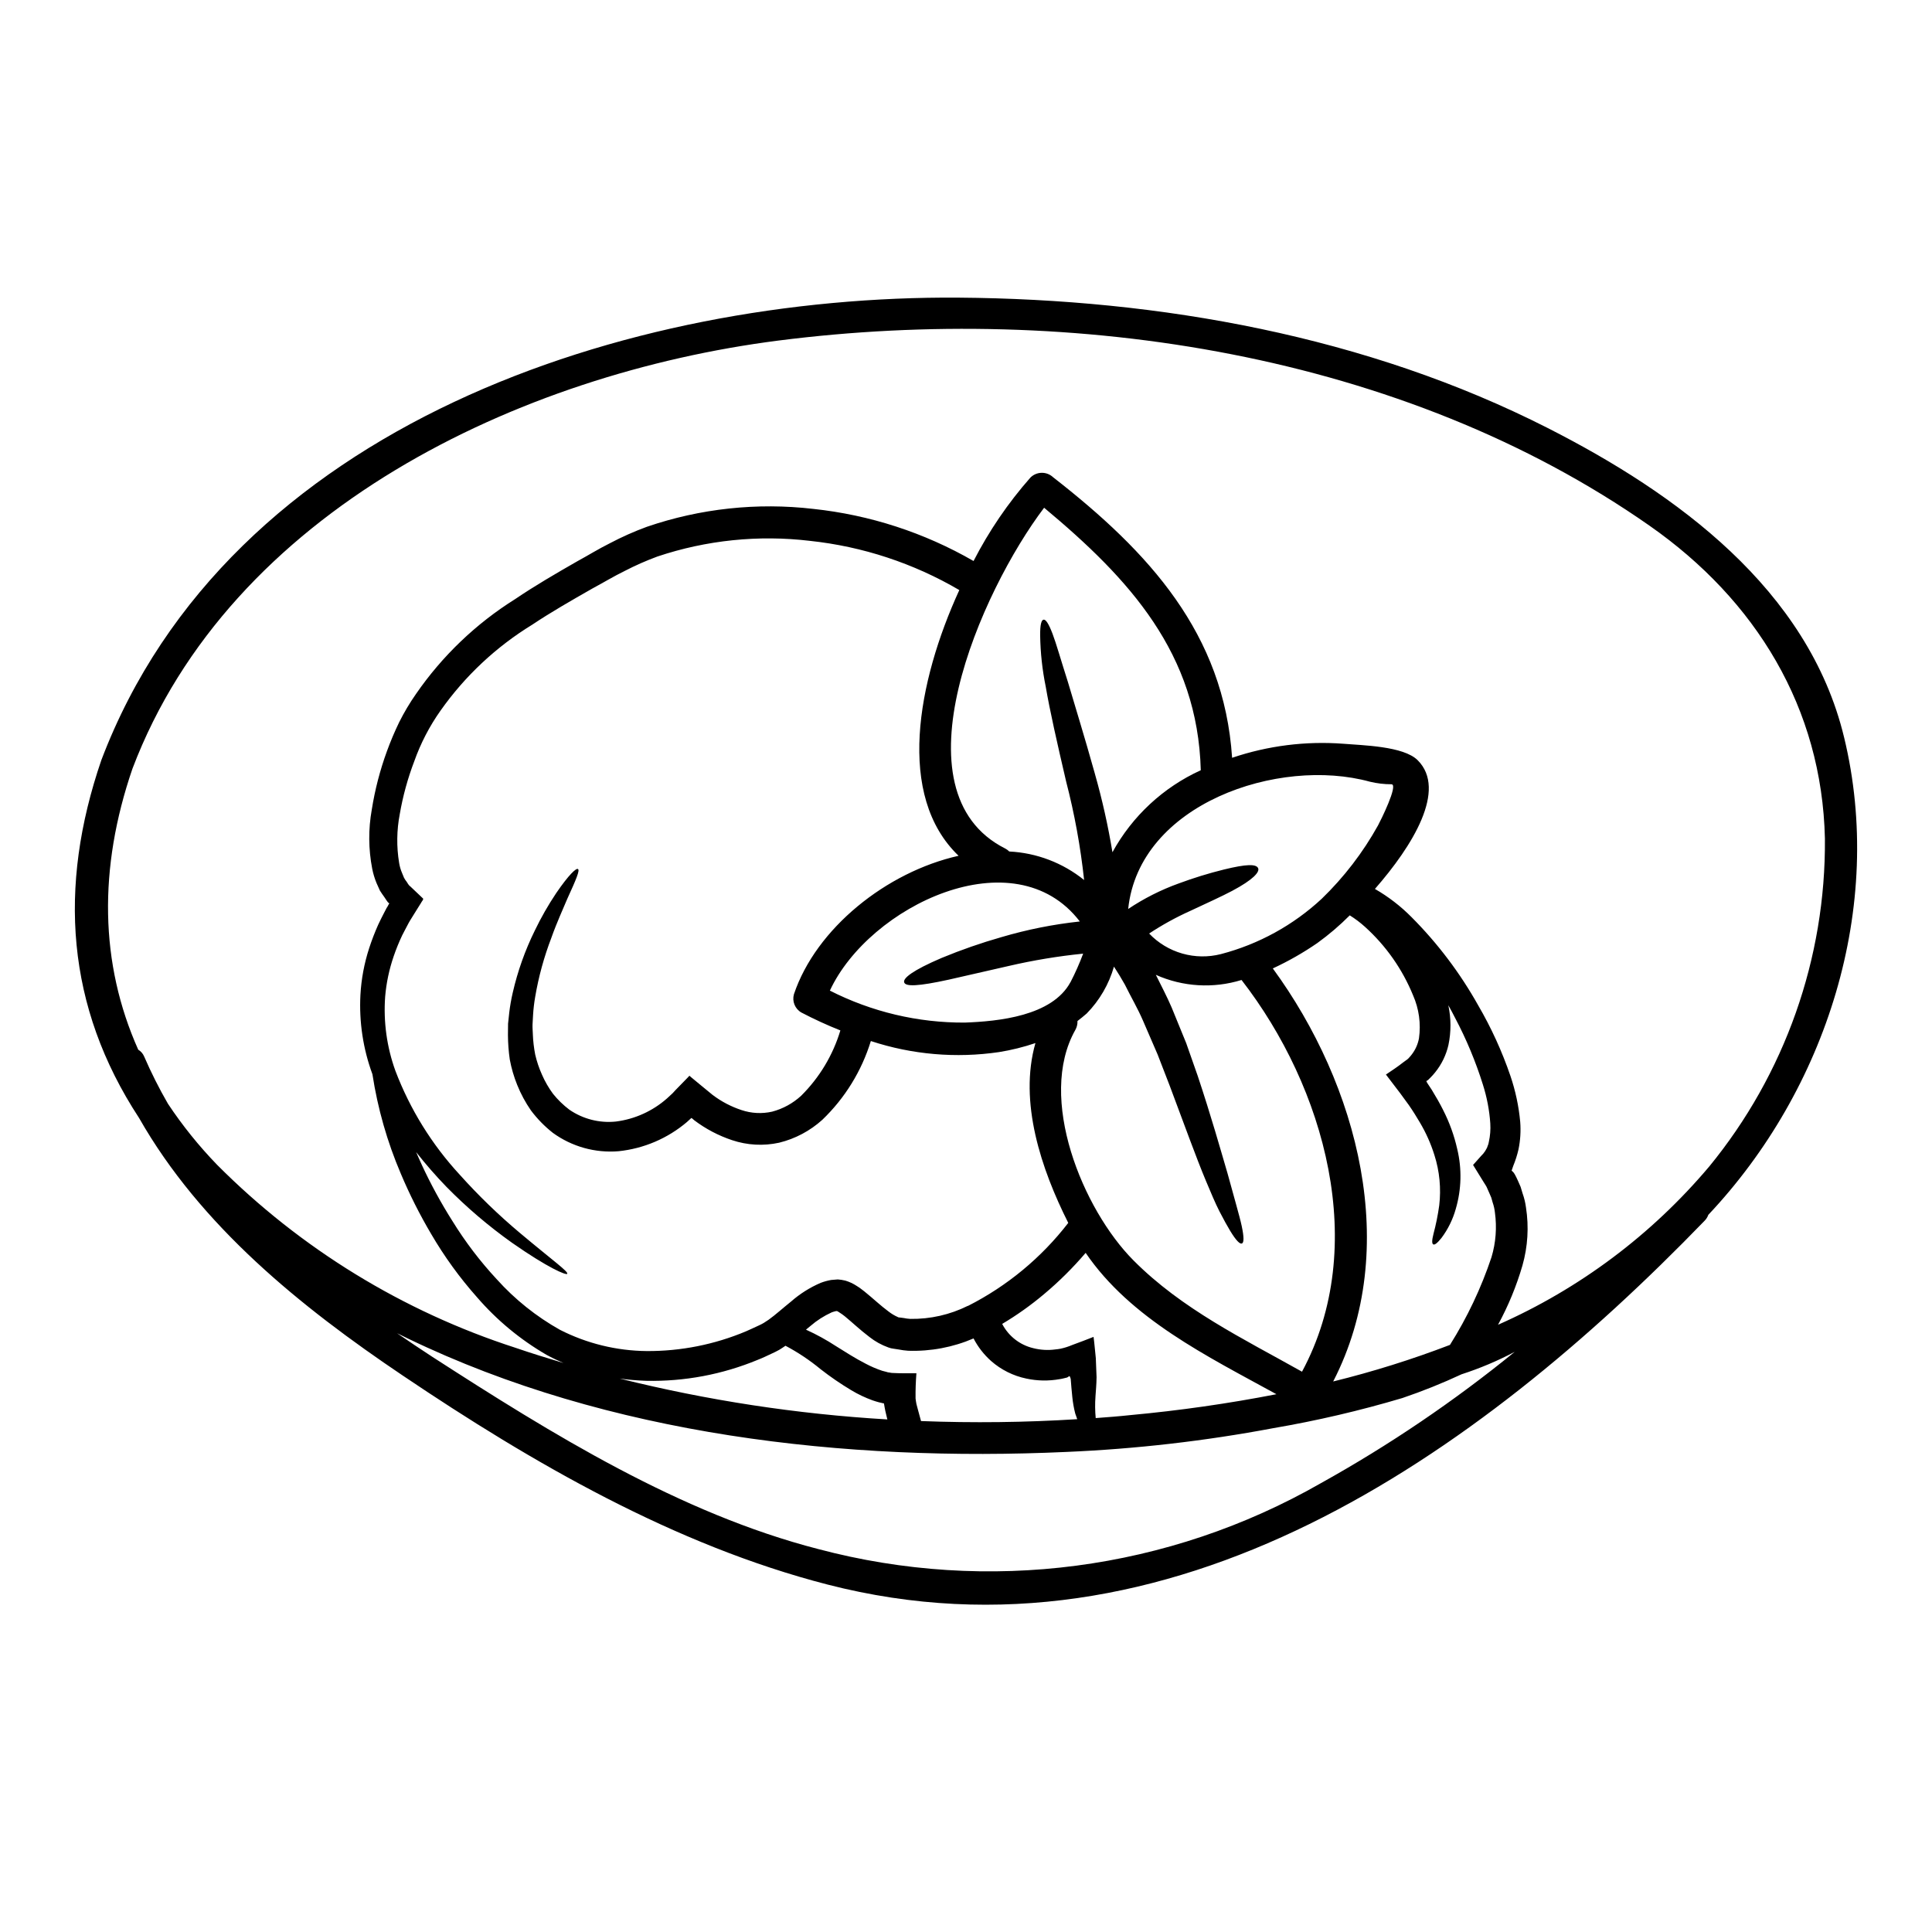 <?xml version="1.0" encoding="UTF-8"?>
<!-- Uploaded to: ICON Repo, www.iconrepo.com, Generator: ICON Repo Mixer Tools -->
<svg fill="#000000" width="800px" height="800px" version="1.1" viewBox="144 144 512 512" xmlns="http://www.w3.org/2000/svg">
 <path d="m545.4 502.26c-4.508 2.383-9.215 4.371-14.066 5.938-5.109 2.383-10.348 4.484-15.688 6.297-11.234 3.344-22.66 6.008-34.215 7.984-18.09 3.406-36.398 5.508-54.789 6.297-58.594 2.672-121.23-4.328-174.57-30.066-0.965-0.453-1.906-0.91-2.844-1.391 3.098 2.129 6.195 4.203 9.293 6.223 31.602 20.402 65.617 41.516 102.34 50.98h0.004c44.973 11.926 92.836 5.644 133.21-17.48 18.098-10.062 35.273-21.703 51.328-34.781zm-167.15 13.668h-0.031l-0.453-0.113c-0.301-0.051-0.594-0.117-0.883-0.203-0.566-0.168-1.137-0.312-1.648-0.508-1.957-0.707-3.84-1.602-5.625-2.672-2.82-1.688-5.535-3.547-8.129-5.57-2.887-2.387-6.008-4.473-9.32-6.223-0.543 0.367-1.082 0.734-1.648 1.078l-1.078 0.566-0.914 0.43c-1.246 0.566-2.441 1.18-3.691 1.645v0.004c-9.379 3.887-19.461 5.785-29.609 5.566-2.363-0.082-4.691-0.281-6.992-0.594 23.258 5.793 47.004 9.418 70.93 10.828-0.027-0.152-0.062-0.305-0.113-0.457-0.141-0.625-0.289-1.219-0.43-1.82-0.141-0.598-0.223-1.25-0.34-1.848l0.027-0.059zm254.45-176.55c10.883 44.926-4.66 93.352-35.98 126.57-0.207 0.594-0.547 1.129-0.992 1.574-60.273 62.297-141.41 119.84-232.43 96.398-40.449-10.422-78.125-32.168-112.56-55.383-27.113-18.246-53.598-39.664-69.883-68.262-19.324-29.52-21.512-61.207-10-94.828 33.816-89.117 139.82-123.19 227.11-122.57 53.453 0.395 108.27 10.176 156.26 34.586 33.996 17.281 69.008 42.66 78.473 81.918zm-35.777 113.81v0.004c20.094-24.504 30.957-55.273 30.699-86.961-0.789-34.637-18.297-63.199-46.445-82.891-65.418-45.781-152.89-59.039-230.95-49.078-68.457 8.77-145.16 44.973-171.13 113.46-9.055 26.402-8.66 51.637 1.535 74.453v0.004c0.707 0.418 1.258 1.055 1.574 1.816 1.859 4.285 3.961 8.461 6.297 12.504 3.844 5.789 8.211 11.211 13.043 16.203 22.125 22.215 49.227 38.836 79.062 48.477 4.203 1.449 8.465 2.754 12.73 4.035-1.531-0.652-3.039-1.367-4.488-2.16h-0.004c-6.957-4.031-13.191-9.195-18.441-15.281-4.59-5.168-8.652-10.773-12.137-16.742-3.035-5.137-5.719-10.473-8.039-15.969-3.609-8.438-6.137-17.301-7.531-26.371-2.473-6.711-3.555-13.859-3.184-21 0.23-4.234 1.016-8.418 2.328-12.449 0.688-2.106 1.484-4.172 2.387-6.195 0.457-1.023 0.996-2.019 1.508-3.043l0.68-1.309 0.316-0.512 0.285-0.539c0.055-0.082 0.141-0.168 0.141-0.227l-0.113-0.109-0.227-0.172c-0.027 0-0.195-0.285-0.395-0.539l-0.566-0.855c-0.395-0.566-0.824-1.133-1.18-1.73l-0.855-1.906h-0.004c-0.523-1.254-0.922-2.559-1.18-3.891-1.004-5.168-1.043-10.477-0.113-15.66 0.836-5.269 2.176-10.445 4.008-15.461 0.953-2.629 2.047-5.207 3.266-7.723 1.297-2.59 2.777-5.078 4.434-7.449 6.957-10.09 15.902-18.648 26.285-25.152 5.231-3.543 10.773-6.762 16.426-10 2.902-1.574 5.543-3.238 8.727-4.828 3.148-1.656 6.406-3.106 9.746-4.332 14.164-4.856 29.234-6.477 44.105-4.746 14.969 1.59 29.441 6.293 42.48 13.812 4.09-7.965 9.148-15.391 15.066-22.109 1.656-1.652 4.32-1.691 6.023-0.086 25.488 19.863 45.266 41.461 47.43 74.344 9.473-3.207 19.496-4.473 29.469-3.723 4.973 0.426 15.969 0.598 19.719 4.375 7.816 7.812-1.336 22.676-11.34 34.102 3.559 2.047 6.824 4.562 9.711 7.481 6.918 6.945 12.855 14.801 17.648 23.355 3.465 5.941 6.332 12.215 8.555 18.727 1.336 3.93 2.203 8.004 2.586 12.137 0.195 2.453 0.043 4.922-0.453 7.332-0.344 1.492-0.809 2.957-1.395 4.375l-0.426 1.246c0.285 0.316 0.539 0.145 1.645 2.617 0.227 0.566 0.512 1.105 0.738 1.676l0.539 1.789 0.004 0.004c0.426 1.199 0.719 2.434 0.883 3.695 0.797 5.121 0.477 10.359-0.938 15.348-1.586 5.457-3.758 10.727-6.477 15.715 21.586-9.527 40.719-23.855 55.934-41.891zm-57.66 23.977c1.145-3.824 1.453-7.852 0.91-11.809-0.098-0.91-0.297-1.809-0.598-2.672l-0.371-1.309-0.539-1.25-0.539-1.219c-0.098-0.254-0.223-0.496-0.367-0.727l-0.68-1.078c-0.91-1.48-1.82-2.93-2.699-4.375l2.156-2.418c0.402-0.379 0.758-0.809 1.055-1.277l0.223-0.395c0.195-0.289 0.34-0.605 0.43-0.938 0.156-0.344 0.258-0.707 0.312-1.078 0.359-1.609 0.492-3.262 0.387-4.906-0.238-3.504-0.902-6.965-1.969-10.312-1.91-6.094-4.371-12.004-7.359-17.648-0.598-1.18-1.18-2.273-1.789-3.352h-0.004c0.746 3.473 0.758 7.066 0.027 10.543-0.605 2.652-1.812 5.133-3.523 7.246-0.395 0.5-0.824 0.973-1.277 1.422l-0.344 0.34c-0.113 0.113-0.195 0.227-0.223 0.227l-0.113 0.086h-0.004c-0.117 0.082-0.242 0.16-0.367 0.23 0.027 0.109 0.074 0.215 0.141 0.309l0.027 0.086 0.371 0.566c0.285 0.457 0.598 0.91 0.883 1.336 1.137 1.852 2.16 3.641 3.039 5.398l-0.004 0.004c1.672 3.266 2.922 6.734 3.727 10.316 1.262 5.238 1.125 10.715-0.395 15.883-0.773 2.769-2.055 5.371-3.777 7.672-1.137 1.422-1.82 1.906-2.188 1.707-0.371-0.195-0.371-1.082 0.055-2.731h-0.004c0.668-2.492 1.18-5.027 1.535-7.586 0.531-4.492 0.098-9.047-1.277-13.355-0.941-3.012-2.227-5.898-3.836-8.609-0.883-1.508-1.852-3.07-2.957-4.66-0.738-1.023-1.508-2.074-2.301-3.148-1.223-1.574-2.473-3.238-3.75-4.918 1.508-1.02 3.125-2.074 4.547-3.207l1.137-0.828c0.395-0.312 0.312-0.34 0.512-0.512v0.004c0.254-0.273 0.488-0.555 0.707-0.852 0.938-1.238 1.57-2.68 1.852-4.207 0.551-3.879 0.004-7.832-1.574-11.414-2.832-6.922-7.184-13.117-12.734-18.129-1.254-1.133-2.602-2.148-4.035-3.043-2.656 2.672-5.527 5.125-8.582 7.332-3.738 2.574-7.688 4.828-11.809 6.734 22.594 30.891 34.129 74.258 16 109.46 10.508-2.586 20.84-5.82 30.945-9.691 4.586-7.281 8.285-15.09 11.012-23.254zm-30.094-114.38c0.621-1.137 5.484-10.855 3.609-10.941v-0.004c-1.934 0.004-3.863-0.227-5.742-0.68-24.156-6.652-61.152 5.824-64.055 33.73 4.168-2.789 8.66-5.062 13.383-6.762 3.922-1.457 7.926-2.691 11.992-3.695 6.023-1.477 8.527-1.477 9.055-0.371 0.484 1.023-1.309 3.07-6.875 6.027-2.785 1.477-6.484 3.148-11.113 5.312-3.785 1.703-7.426 3.707-10.887 5.996 2.402 2.516 5.43 4.344 8.777 5.301 3.344 0.957 6.883 1.008 10.25 0.148 9.98-2.606 19.156-7.644 26.711-14.664 5.891-5.699 10.91-12.234 14.895-19.398zm-20.121 144.73c17.875-33.191 6.082-75.309-16.027-103.81-7.484 2.316-15.555 1.832-22.707-1.363 1.48 2.984 2.984 5.852 4.18 8.641 1.363 3.32 2.641 6.481 3.859 9.445 1.082 3.043 2.074 5.902 3.043 8.66 3.637 10.91 6.027 19.465 7.926 25.914 0.91 3.269 1.676 6.027 2.301 8.328s1.137 4.121 1.449 5.598c0.625 2.957 0.598 4.375 0.059 4.606-0.539 0.227-1.535-0.738-3.125-3.352-0.789-1.309-1.734-3.012-2.844-5.172-1.105-2.16-2.219-4.832-3.543-7.984-2.641-6.297-5.656-14.719-9.633-25.293-1.023-2.613-2.106-5.394-3.211-8.297-1.25-2.844-2.531-5.852-3.894-9.008-1.363-3.156-3.148-6.195-4.805-9.547-0.879-1.574-1.848-3.148-2.871-4.723l0.012-0.008c-1.336 4.684-3.82 8.961-7.231 12.441-0.824 0.711-1.617 1.367-2.445 1.992 0.035 0.824-0.16 1.645-0.566 2.359-10.176 18.016 1.934 47.543 15.43 61.098 12.844 12.91 29.016 20.695 44.645 29.477zm-6.785 5.965c-18.359-10.09-38.617-19.949-50.555-37.457v0.004c-3.359 3.938-7.039 7.59-11.004 10.914-3.484 2.938-7.199 5.582-11.113 7.91 1.676 3.234 4.672 5.578 8.215 6.422 1.922 0.492 3.918 0.609 5.879 0.34 0.469-0.039 0.934-0.105 1.395-0.195 1.043-0.227 2.059-0.551 3.039-0.969 2.047-0.738 3.938-1.477 5.684-2.16 0.254 1.82 0.395 3.863 0.598 5.629 0.055 1.762 0.141 3.438 0.199 5.059-0.031 2.188-0.199 3.609-0.289 5.086l0.004-0.004c-0.145 1.914-0.125 3.836 0.059 5.746 3.07-0.227 6.137-0.457 9.18-0.789 12.988-1.199 25.906-3.043 38.711-5.535zm-20.043-165.36c-0.82-30.945-18.836-50.668-41.516-69.562-16.77 22.133-40.238 75.219-10.316 90.309 0.398 0.207 0.762 0.473 1.082 0.789 7.242 0.359 14.188 3.004 19.832 7.559-0.949-8.82-2.547-17.559-4.773-26.145-2.387-10.234-4.328-18.809-5.398-25.094-0.914-4.461-1.406-9-1.477-13.555-0.027-2.844 0.312-4.121 0.91-4.203s1.367 1.105 2.363 3.719c0.996 2.613 2.188 6.879 4.094 12.848 1.762 5.996 4.289 14.066 7.16 24.352h-0.004c1.934 6.812 3.481 13.73 4.633 20.719 5.254-9.578 13.465-17.203 23.41-21.734zm-32.734 172c-0.168-0.484-0.344-0.965-0.539-1.535-0.367-1.422-0.621-2.867-0.77-4.328-0.168-1.535-0.316-3.41-0.426-4.828-0.113-0.395-0.199-0.738-0.395-0.738l-0.371 0.254h0.004c-0.062 0.047-0.129 0.086-0.203 0.113-0.625 0.141-1.277 0.34-1.934 0.426h0.004c-2.938 0.531-5.949 0.484-8.863-0.145-3.461-0.719-6.672-2.32-9.328-4.648-1.91-1.695-3.488-3.727-4.664-5.992-5.461 2.352-11.375 3.465-17.316 3.266-0.867-0.059-1.73-0.176-2.586-0.344l-1.273-0.195h-0.004c-0.484-0.051-0.961-0.168-1.418-0.344-1.797-0.645-3.477-1.574-4.977-2.754-2.559-1.934-4.633-3.938-6.566-5.512-0.434-0.348-0.887-0.672-1.359-0.965-0.207-0.152-0.426-0.281-0.652-0.391-0.059 0 0.141-0.031-0.316 0-0.387 0.082-0.766 0.195-1.137 0.336-2.039 0.93-3.934 2.144-5.625 3.609-0.371 0.316-0.789 0.652-1.18 0.969 2.777 1.262 5.457 2.734 8.012 4.406 2.418 1.504 5.004 3.18 7.844 4.633 1.402 0.742 2.867 1.371 4.375 1.871 0.371 0.113 0.738 0.199 1.109 0.285 0.18 0.074 0.371 0.121 0.566 0.141l0.254 0.031c0.234 0.059 0.473 0.094 0.715 0.109 2.074 0.113 4.262 0.086 6.391 0.086-0.168 2.16-0.254 4.375-0.223 6.691 0.055 0.68 0.168 0.938 0.223 1.422 0.141 0.512 0.254 0.992 0.395 1.504 0.227 0.91 0.543 1.934 0.828 3.043 13.801 0.531 27.621 0.367 41.406-0.496zm-1.789-115.83h-0.004c1.27-2.453 2.387-4.977 3.356-7.562-6.637 0.668-13.227 1.758-19.723 3.266-6.691 1.535-11.934 2.727-15.941 3.637-8.07 1.762-11.395 1.879-11.766 0.711-0.371-1.082 2.215-3.184 9.945-6.484 5.168-2.137 10.453-3.977 15.832-5.508 6.785-2.004 13.734-3.391 20.77-4.148-17.32-22.621-55.812-4.152-66.238 18.324 11.07 5.633 23.324 8.539 35.746 8.473 8.84-0.328 23.156-1.691 28.02-10.727zm-27.195 85.805c10.391-5.266 19.48-12.785 26.598-22.012-7.164-14.238-13.156-32.027-8.699-47.656-3.137 1.062-6.359 1.859-9.629 2.387-11.402 1.68-23.043 0.68-33.988-2.926-2.438 7.934-6.859 15.113-12.848 20.863-3.254 2.945-7.188 5.035-11.449 6.078-4.152 0.91-8.477 0.676-12.504-0.68-3.602-1.203-6.984-2.984-10.012-5.277-0.223-0.195-0.539-0.484-0.707-0.598l-0.055 0.031-0.031 0.027c-0.047 0.039-0.094 0.078-0.145 0.113l-0.965 0.883h0.004c-5.125 4.359-11.445 7.062-18.137 7.758-6.199 0.516-12.379-1.207-17.414-4.863-2.195-1.723-4.156-3.731-5.828-5.965-1.445-2.09-2.656-4.336-3.609-6.691-0.891-2.191-1.555-4.469-1.988-6.793-0.309-2.137-0.469-4.293-0.484-6.453 0-1.051 0.031-2.043 0.031-3.039 0.113-0.996 0.223-1.969 0.312-2.898l-0.004 0.004c0.215-1.801 0.527-3.582 0.938-5.348 1.301-5.672 3.254-11.176 5.824-16.395 1.664-3.469 3.574-6.812 5.715-10.004 3.352-4.887 5.285-6.652 5.738-6.336 0.539 0.34-0.453 2.699-2.844 7.926-1.105 2.672-2.672 6-4.203 10.289h0.004c-1.945 5.066-3.387 10.309-4.293 15.656-0.277 1.59-0.465 3.195-0.562 4.805-0.055 0.828-0.113 1.676-0.141 2.531s0.055 1.703 0.086 2.586h-0.004c0.07 1.805 0.281 3.598 0.625 5.371 0.422 1.824 1.02 3.606 1.789 5.312 0.781 1.801 1.766 3.508 2.93 5.086 1.262 1.578 2.719 2.988 4.328 4.207 3.606 2.484 7.981 3.602 12.336 3.148 5.031-0.637 9.754-2.777 13.555-6.137l0.738-0.68 0.734-0.68 0.789-0.855 3.211-3.293 0.395-0.426c0.141-0.145 0.289 0.168 0.395 0.223l0.828 0.684 1.648 1.363 3.352 2.754h0.004c2.301 1.742 4.875 3.09 7.613 3.996 2.629 0.891 5.449 1.039 8.156 0.426 2.863-0.758 5.496-2.203 7.676-4.207 4.856-4.816 8.43-10.77 10.398-17.316-3.527-1.406-6.981-2.988-10.344-4.75-1.684-0.969-2.492-2.957-1.969-4.828 5.852-17.438 24.508-32.414 43.637-36.703-16.57-15.887-10.969-46.051 0.195-70.418-12.129-7.106-25.633-11.555-39.609-13.043-13.605-1.617-27.395-0.199-40.387 4.148-2.973 1.098-5.875 2.379-8.691 3.836-2.754 1.336-5.711 3.125-8.527 4.633-5.57 3.18-10.996 6.277-15.973 9.605-9.551 5.852-17.809 13.59-24.273 22.738-2.938 4.144-5.289 8.68-6.988 13.469-1.727 4.523-3.012 9.207-3.836 13.98-0.82 4.266-0.879 8.641-0.172 12.93 0.148 0.93 0.41 1.836 0.785 2.699l0.512 1.25c0.207 0.383 0.445 0.742 0.715 1.078l0.344 0.539-0.004 0.004c0.176 0.289 0.406 0.539 0.684 0.738l2.215 2.102 1.109 1.055c0.109 0.34-0.371 0.734-0.543 1.133l-1.422 2.273-1.391 2.242c-0.289 0.457-0.395 0.684-0.512 0.883l-0.344 0.652c-0.457 0.91-0.965 1.789-1.395 2.672l0.004 0.004c-0.828 1.758-1.559 3.562-2.188 5.402-1.195 3.473-1.961 7.078-2.269 10.738-0.484 6.68 0.445 13.387 2.727 19.68 3.867 10.164 9.648 19.492 17.023 27.484 4.941 5.512 10.266 10.668 15.941 15.43 8.809 7.387 12.93 10.289 12.559 10.855-0.254 0.426-5.004-1.508-14.605-8.215-6.227-4.422-12.047-9.383-17.395-14.832-2.836-2.93-5.519-6.004-8.039-9.211 0.457 1.082 0.969 2.188 1.48 3.324l-0.004 0.004c2.383 5.144 5.098 10.129 8.129 14.918 3.41 5.527 7.348 10.703 11.766 15.457 4.812 5.348 10.469 9.871 16.742 13.391 7.129 3.629 14.996 5.555 22.992 5.629 9.035 0.051 17.988-1.73 26.316-5.234 1.078-0.453 2.156-0.996 3.238-1.477l0.824-0.395 0.625-0.344c0.395-0.254 0.855-0.539 1.309-0.855 1.82-1.309 3.723-3.039 5.883-4.773v0.004c2.352-2.074 5.019-3.762 7.898-5 0.902-0.344 1.832-0.602 2.781-0.766 0.512-0.059 1.023-0.086 1.734-0.141l0.004-0.004c0.68 0.047 1.352 0.152 2.016 0.312 1.078 0.32 2.102 0.801 3.043 1.422 0.789 0.484 1.395 0.969 2.016 1.449 2.391 1.934 4.375 3.836 6.394 5.312 0.762 0.594 1.59 1.09 2.473 1.48 0.027 0.086 0.426 0.113 0.711 0.141l0.852 0.113c0.57 0.121 1.152 0.199 1.734 0.23 5.289 0.082 10.523-1.105 15.262-3.465z"/>
</svg>